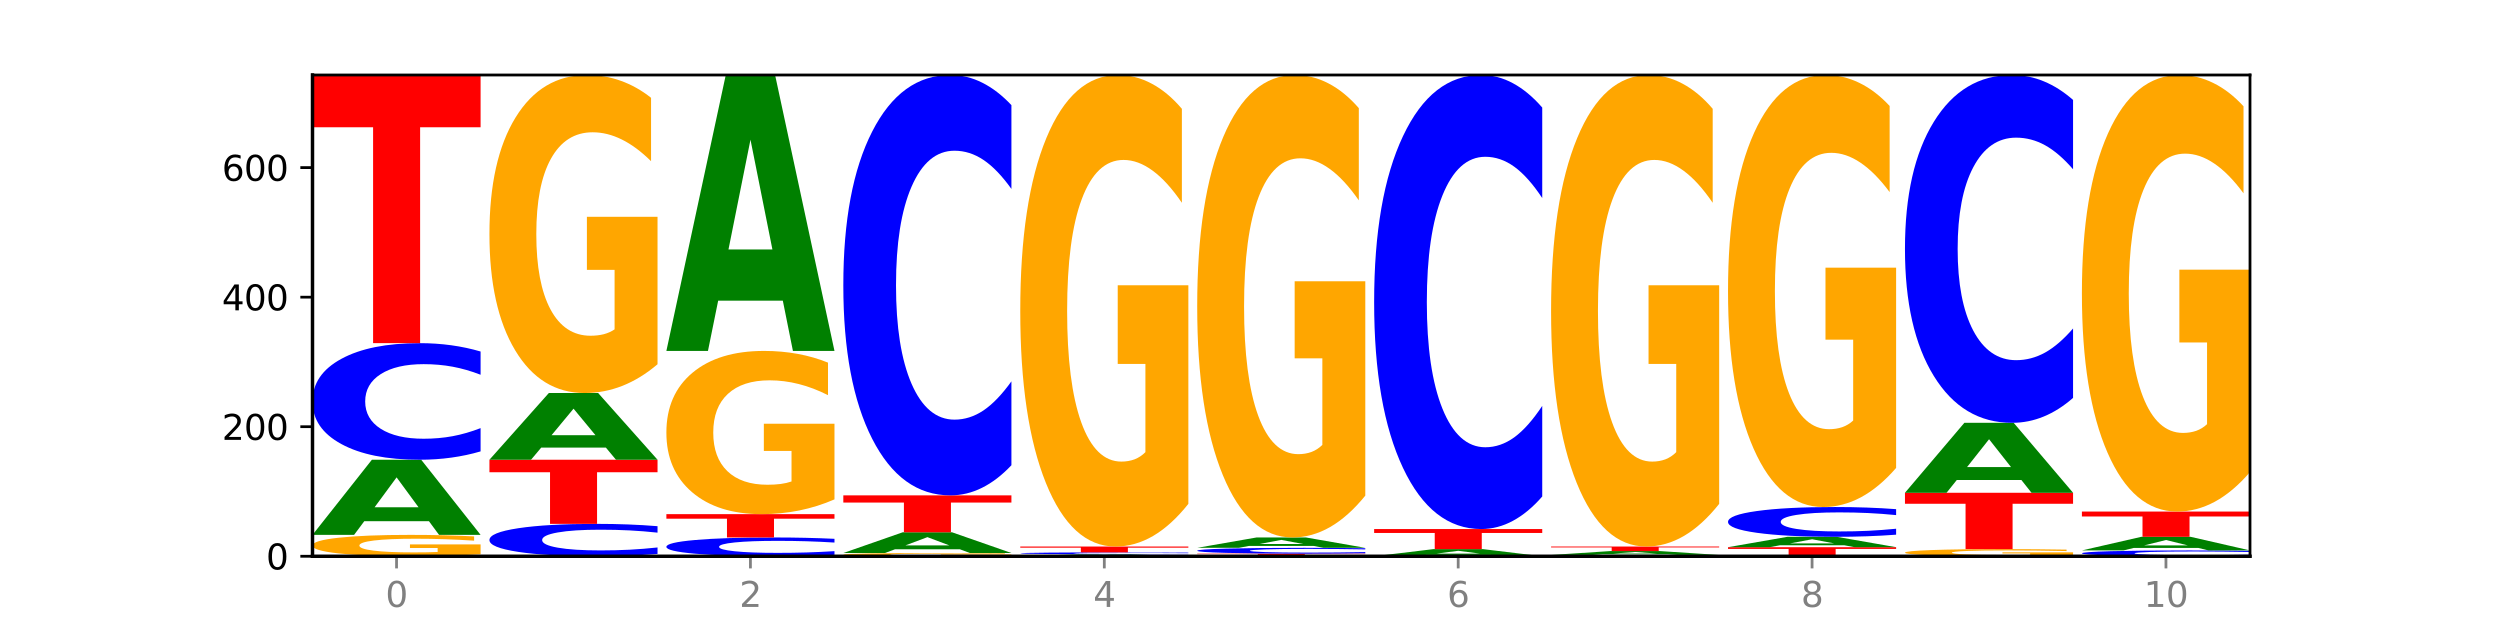 <?xml version="1.0" encoding="utf-8" standalone="no"?>
<!DOCTYPE svg PUBLIC "-//W3C//DTD SVG 1.1//EN"
  "http://www.w3.org/Graphics/SVG/1.1/DTD/svg11.dtd">
<svg xmlns:xlink="http://www.w3.org/1999/xlink" width="720pt" height="180pt" viewBox="0 0 720 180" xmlns="http://www.w3.org/2000/svg" version="1.1">
 <defs>
  <style type="text/css">*{stroke-linejoin: round; stroke-linecap: butt}</style>
 </defs>
 <g id="figure_1">
  <g id="patch_1">
   <path d="M 0 180 
L 720 180 
L 720 0 
L 0 0 
z
" style="fill: #ffffff"/>
  </g>
  <g id="axes_1">
   <g id="patch_2">
    <path d="M 90 160.2 
L 648 160.2 
L 648 21.6 
L 90 21.6 
z
" style="fill: #ffffff"/>
   </g>
   <g id="line2d_1">
    <path d="M 90 160.2 
L 648 160.2 
" clip-path="url(#pb46599dcbc)" style="fill: none; stroke: #000000; stroke-width: 0.5; stroke-linecap: square"/>
   </g>
   <g id="patch_3">
    <path d="M 138.411 159.643 
Q 133.529 159.922 128.277 160.061 
Q 123.026 160.2 117.428 160.2 
Q 104.777 160.2 97.389 159.371 
Q 90 158.542 90 157.124 
Q 90 155.69 97.519 154.867 
Q 105.048 154.044 118.144 154.044 
Q 123.189 154.044 127.811 154.156 
Q 132.444 154.267 136.545 154.485 
L 136.545 155.712 
Q 132.313 155.431 128.126 155.293 
Q 123.938 155.153 119.728 155.153 
Q 111.938 155.153 107.717 155.664 
Q 103.497 156.174 103.497 157.124 
Q 103.497 158.065 107.566 158.579 
Q 111.634 159.091 119.12 159.091 
Q 121.16 159.091 122.907 159.062 
Q 124.654 159.031 126.042 158.968 
L 126.042 157.816 
L 118.068 157.816 
L 118.068 156.79 
L 138.411 156.79 
L 138.411 159.643 
z
" clip-path="url(#pb46599dcbc)" style="fill: #ffa600"/>
   </g>
   <g id="patch_4">
    <path d="M 123.534 150.102 
L 104.916 150.102 
L 101.977 154.044 
L 90 154.044 
L 107.104 132.405 
L 121.307 132.405 
L 138.411 154.044 
L 126.444 154.044 
L 123.534 150.102 
z
M 107.886 146.086 
L 120.535 146.086 
L 114.22 137.479 
L 107.886 146.086 
z
" clip-path="url(#pb46599dcbc)" style="fill: #008000"/>
   </g>
   <g id="patch_5">
    <path d="M 138.411 129.999 
Q 134.361 131.192 129.983 131.795 
Q 125.604 132.405 120.835 132.405 
Q 106.613 132.405 98.306 127.883 
Q 90 123.361 90 115.627 
Q 90 107.866 98.306 103.35 
Q 106.613 98.828 120.835 98.828 
Q 125.604 98.828 129.983 99.438 
Q 134.361 100.042 138.411 101.235 
L 138.411 107.928 
Q 134.325 106.347 130.361 105.611 
Q 126.397 104.876 122.018 104.876 
Q 114.163 104.876 109.662 107.741 
Q 105.173 110.598 105.173 115.627 
Q 105.173 120.635 109.662 123.5 
Q 114.163 126.357 122.018 126.357 
Q 126.397 126.357 130.361 125.622 
Q 134.325 124.88 138.411 123.298 
L 138.411 129.999 
z
" clip-path="url(#pb46599dcbc)" style="fill: #0000ff"/>
   </g>
   <g id="patch_6">
    <path d="M 90 21.6 
L 138.411 21.6 
L 138.411 36.662 
L 120.994 36.662 
L 120.994 98.828 
L 107.45 98.828 
L 107.45 36.662 
L 90 36.662 
L 90 21.6 
z
" clip-path="url(#pb46599dcbc)" style="fill: #ff0000"/>
   </g>
   <g id="patch_7">
    <path d="M 189.37 159.531 
Q 185.32 159.863 180.942 160.03 
Q 176.563 160.2 171.794 160.2 
Q 157.572 160.2 149.265 158.944 
Q 140.959 157.688 140.959 155.539 
Q 140.959 153.383 149.265 152.129 
Q 157.572 150.873 171.794 150.873 
Q 176.563 150.873 180.942 151.042 
Q 185.32 151.21 189.37 151.542 
L 189.37 153.401 
Q 185.284 152.961 181.32 152.757 
Q 177.356 152.553 172.977 152.553 
Q 165.122 152.553 160.621 153.349 
Q 156.132 154.143 156.132 155.539 
Q 156.132 156.93 160.621 157.726 
Q 165.122 158.52 172.977 158.52 
Q 177.356 158.52 181.32 158.316 
Q 185.284 158.11 189.37 157.67 
L 189.37 159.531 
z
" clip-path="url(#pb46599dcbc)" style="fill: #0000ff"/>
   </g>
   <g id="patch_8">
    <path d="M 140.959 132.405 
L 189.37 132.405 
L 189.37 136.007 
L 171.953 136.007 
L 171.953 150.873 
L 158.409 150.873 
L 158.409 136.007 
L 140.959 136.007 
L 140.959 132.405 
z
" clip-path="url(#pb46599dcbc)" style="fill: #ff0000"/>
   </g>
   <g id="patch_9">
    <path d="M 174.493 128.905 
L 155.875 128.905 
L 152.935 132.405 
L 140.959 132.405 
L 158.063 113.192 
L 172.266 113.192 
L 189.37 132.405 
L 177.403 132.405 
L 174.493 128.905 
z
M 158.845 125.339 
L 171.494 125.339 
L 165.179 117.697 
L 158.845 125.339 
z
" clip-path="url(#pb46599dcbc)" style="fill: #008000"/>
   </g>
   <g id="patch_10">
    <path d="M 189.37 104.905 
Q 184.488 109.048 179.236 111.129 
Q 173.985 113.192 168.387 113.192 
Q 155.736 113.192 148.347 100.856 
Q 140.959 88.52 140.959 67.424 
Q 140.959 46.082 148.478 33.841 
Q 156.007 21.6 169.103 21.6 
Q 174.148 21.6 178.77 23.265 
Q 183.403 24.911 187.504 28.165 
L 187.504 46.423 
Q 183.272 42.242 179.084 40.179 
Q 174.896 38.098 170.687 38.098 
Q 162.897 38.098 158.676 45.704 
Q 154.456 53.291 154.456 67.424 
Q 154.456 81.425 158.524 89.069 
Q 162.593 96.693 170.079 96.693 
Q 172.119 96.693 173.866 96.258 
Q 175.613 95.804 177.001 94.858 
L 177.001 77.717 
L 169.027 77.717 
L 169.027 62.448 
L 189.37 62.448 
L 189.37 104.905 
z
" clip-path="url(#pb46599dcbc)" style="fill: #ffa600"/>
   </g>
   <g id="patch_11">
    <path d="M 240.329 159.812 
Q 236.279 160.004 231.9 160.102 
Q 227.522 160.2 222.753 160.2 
Q 208.53 160.2 200.224 159.471 
Q 191.918 158.743 191.918 157.497 
Q 191.918 156.246 200.224 155.519 
Q 208.53 154.79 222.753 154.79 
Q 227.522 154.79 231.9 154.889 
Q 236.279 154.986 240.329 155.178 
L 240.329 156.256 
Q 236.243 156.002 232.279 155.883 
Q 228.314 155.765 223.936 155.765 
Q 216.081 155.765 211.58 156.226 
Q 207.091 156.687 207.091 157.497 
Q 207.091 158.304 211.58 158.765 
Q 216.081 159.226 223.936 159.226 
Q 228.314 159.226 232.279 159.107 
Q 236.243 158.988 240.329 158.733 
L 240.329 159.812 
z
" clip-path="url(#pb46599dcbc)" style="fill: #0000ff"/>
   </g>
   <g id="patch_12">
    <path d="M 191.918 148.075 
L 240.329 148.075 
L 240.329 149.385 
L 222.912 149.385 
L 222.912 154.79 
L 209.368 154.79 
L 209.368 149.385 
L 191.918 149.385 
L 191.918 148.075 
z
" clip-path="url(#pb46599dcbc)" style="fill: #ff0000"/>
   </g>
   <g id="patch_13">
    <path d="M 240.329 143.822 
Q 235.446 145.948 230.195 147.016 
Q 224.944 148.075 219.346 148.075 
Q 206.695 148.075 199.306 141.744 
Q 191.918 135.412 191.918 124.585 
Q 191.918 113.632 199.437 107.349 
Q 206.966 101.066 220.062 101.066 
Q 225.107 101.066 229.729 101.921 
Q 234.361 102.766 238.463 104.436 
L 238.463 113.807 
Q 234.231 111.661 230.043 110.602 
Q 225.855 109.534 221.646 109.534 
Q 213.856 109.534 209.635 113.438 
Q 205.415 117.332 205.415 124.585 
Q 205.415 131.771 209.483 135.694 
Q 213.552 139.607 221.038 139.607 
Q 223.078 139.607 224.825 139.384 
Q 226.571 139.151 227.96 138.665 
L 227.96 129.868 
L 219.986 129.868 
L 219.986 122.031 
L 240.329 122.031 
L 240.329 143.822 
z
" clip-path="url(#pb46599dcbc)" style="fill: #ffa600"/>
   </g>
   <g id="patch_14">
    <path d="M 225.452 86.59 
L 206.834 86.59 
L 203.894 101.066 
L 191.918 101.066 
L 209.021 21.6 
L 223.225 21.6 
L 240.329 101.066 
L 228.362 101.066 
L 225.452 86.59 
z
M 209.803 71.841 
L 222.453 71.841 
L 216.138 40.232 
L 209.803 71.841 
z
" clip-path="url(#pb46599dcbc)" style="fill: #008000"/>
   </g>
   <g id="patch_15">
    <path d="M 291.288 160.116 
Q 286.405 160.158 281.154 160.179 
Q 275.903 160.2 270.305 160.2 
Q 257.654 160.2 250.265 160.074 
Q 242.877 159.949 242.877 159.734 
Q 242.877 159.517 250.395 159.392 
Q 257.925 159.267 271.021 159.267 
Q 276.066 159.267 280.688 159.284 
Q 285.32 159.301 289.422 159.334 
L 289.422 159.52 
Q 285.19 159.477 281.002 159.456 
Q 276.814 159.435 272.605 159.435 
Q 264.815 159.435 260.594 159.513 
Q 256.374 159.59 256.374 159.734 
Q 256.374 159.877 260.442 159.954 
Q 264.511 160.032 271.997 160.032 
Q 274.037 160.032 275.784 160.028 
Q 277.53 160.023 278.919 160.013 
L 278.919 159.839 
L 270.945 159.839 
L 270.945 159.683 
L 291.288 159.683 
L 291.288 160.116 
z
" clip-path="url(#pb46599dcbc)" style="fill: #ffa600"/>
   </g>
   <g id="patch_16">
    <path d="M 276.411 158.18 
L 257.793 158.18 
L 254.853 159.267 
L 242.877 159.267 
L 259.98 153.298 
L 274.184 153.298 
L 291.288 159.267 
L 279.321 159.267 
L 276.411 158.18 
z
M 260.762 157.072 
L 273.412 157.072 
L 267.097 154.698 
L 260.762 157.072 
z
" clip-path="url(#pb46599dcbc)" style="fill: #008000"/>
   </g>
   <g id="patch_17">
    <path d="M 242.877 142.665 
L 291.288 142.665 
L 291.288 144.739 
L 273.871 144.739 
L 273.871 153.298 
L 260.327 153.298 
L 260.327 144.739 
L 242.877 144.739 
L 242.877 142.665 
z
" clip-path="url(#pb46599dcbc)" style="fill: #ff0000"/>
   </g>
   <g id="patch_18">
    <path d="M 291.288 133.987 
Q 287.238 138.289 282.859 140.464 
Q 278.481 142.665 273.711 142.665 
Q 259.489 142.665 251.183 126.36 
Q 242.877 110.054 242.877 82.17 
Q 242.877 54.186 251.183 37.905 
Q 259.489 21.6 273.711 21.6 
Q 278.481 21.6 282.859 23.801 
Q 287.238 25.976 291.288 30.278 
L 291.288 54.411 
Q 287.202 48.709 283.237 46.058 
Q 279.273 43.407 274.895 43.407 
Q 267.04 43.407 262.539 53.736 
Q 258.05 64.039 258.05 82.17 
Q 258.05 100.226 262.539 110.554 
Q 267.04 120.858 274.895 120.858 
Q 279.273 120.858 283.237 118.207 
Q 287.202 115.531 291.288 109.829 
L 291.288 133.987 
z
" clip-path="url(#pb46599dcbc)" style="fill: #0000ff"/>
   </g>
   <g id="patch_19">
    <path d="M 327.37 160.098 
L 308.752 160.098 
L 305.812 160.2 
L 293.836 160.2 
L 310.939 159.64 
L 325.143 159.64 
L 342.247 160.2 
L 330.28 160.2 
L 327.37 160.098 
z
M 311.721 159.994 
L 324.371 159.994 
L 318.056 159.772 
L 311.721 159.994 
z
" clip-path="url(#pb46599dcbc)" style="fill: #008000"/>
   </g>
   <g id="patch_20">
    <path d="M 342.247 159.6 
Q 338.197 159.62 333.818 159.63 
Q 329.439 159.64 324.67 159.64 
Q 310.448 159.64 302.142 159.565 
Q 293.836 159.49 293.836 159.361 
Q 293.836 159.231 302.142 159.156 
Q 310.448 159.081 324.67 159.081 
Q 329.439 159.081 333.818 159.091 
Q 338.197 159.101 342.247 159.121 
L 342.247 159.232 
Q 338.16 159.206 334.196 159.194 
Q 330.232 159.182 325.853 159.182 
Q 317.998 159.182 313.498 159.229 
Q 309.009 159.277 309.009 159.361 
Q 309.009 159.444 313.498 159.492 
Q 317.998 159.54 325.853 159.54 
Q 330.232 159.54 334.196 159.527 
Q 338.16 159.515 342.247 159.489 
L 342.247 159.6 
z
" clip-path="url(#pb46599dcbc)" style="fill: #0000ff"/>
   </g>
   <g id="patch_21">
    <path d="M 293.836 157.402 
L 342.247 157.402 
L 342.247 157.729 
L 324.83 157.729 
L 324.83 159.081 
L 311.286 159.081 
L 311.286 157.729 
L 293.836 157.729 
L 293.836 157.402 
z
" clip-path="url(#pb46599dcbc)" style="fill: #ff0000"/>
   </g>
   <g id="patch_22">
    <path d="M 342.247 145.115 
Q 337.364 151.258 332.113 154.344 
Q 326.862 157.402 321.263 157.402 
Q 308.613 157.402 301.224 139.112 
Q 293.836 120.821 293.836 89.543 
Q 293.836 57.9 301.354 39.75 
Q 308.884 21.6 321.98 21.6 
Q 327.025 21.6 331.647 24.069 
Q 336.279 26.509 340.38 31.334 
L 340.38 58.405 
Q 336.149 52.205 331.961 49.148 
Q 327.773 46.062 323.564 46.062 
Q 315.774 46.062 311.553 57.339 
Q 307.333 68.588 307.333 89.543 
Q 307.333 110.302 311.401 121.635 
Q 315.47 132.94 322.956 132.94 
Q 324.996 132.94 326.742 132.295 
Q 328.489 131.622 329.878 130.219 
L 329.878 104.804 
L 321.904 104.804 
L 321.904 82.165 
L 342.247 82.165 
L 342.247 145.115 
z
" clip-path="url(#pb46599dcbc)" style="fill: #ffa600"/>
   </g>
   <g id="patch_23">
    <path d="M 344.795 159.454 
L 393.205 159.454 
L 393.205 159.599 
L 375.789 159.599 
L 375.789 160.2 
L 362.245 160.2 
L 362.245 159.599 
L 344.795 159.599 
L 344.795 159.454 
z
" clip-path="url(#pb46599dcbc)" style="fill: #ff0000"/>
   </g>
   <g id="patch_24">
    <path d="M 393.205 159.333 
Q 389.156 159.393 384.777 159.423 
Q 380.398 159.454 375.629 159.454 
Q 361.407 159.454 353.101 159.228 
Q 344.795 159.002 344.795 158.615 
Q 344.795 158.227 353.101 158.001 
Q 361.407 157.775 375.629 157.775 
Q 380.398 157.775 384.777 157.805 
Q 389.156 157.836 393.205 157.895 
L 393.205 158.23 
Q 389.119 158.151 385.155 158.114 
Q 381.191 158.077 376.812 158.077 
Q 368.957 158.077 364.457 158.221 
Q 359.968 158.363 359.968 158.615 
Q 359.968 158.865 364.457 159.009 
Q 368.957 159.151 376.812 159.151 
Q 381.191 159.151 385.155 159.115 
Q 389.119 159.078 393.205 158.998 
L 393.205 159.333 
z
" clip-path="url(#pb46599dcbc)" style="fill: #0000ff"/>
   </g>
   <g id="patch_25">
    <path d="M 378.329 157.231 
L 359.711 157.231 
L 356.771 157.775 
L 344.795 157.775 
L 361.898 154.79 
L 376.102 154.79 
L 393.205 157.775 
L 381.239 157.775 
L 378.329 157.231 
z
M 362.68 156.677 
L 375.33 156.677 
L 369.015 155.49 
L 362.68 156.677 
z
" clip-path="url(#pb46599dcbc)" style="fill: #008000"/>
   </g>
   <g id="patch_26">
    <path d="M 393.205 142.74 
Q 388.323 148.765 383.072 151.791 
Q 377.821 154.79 372.222 154.79 
Q 359.572 154.79 352.183 136.852 
Q 344.795 118.913 344.795 88.236 
Q 344.795 57.202 352.313 39.401 
Q 359.843 21.6 372.938 21.6 
Q 377.983 21.6 382.605 24.021 
Q 387.238 26.415 391.339 31.147 
L 391.339 57.697 
Q 387.108 51.617 382.92 48.618 
Q 378.732 45.591 374.522 45.591 
Q 366.732 45.591 362.512 56.652 
Q 358.291 67.684 358.291 88.236 
Q 358.291 108.596 362.36 119.711 
Q 366.429 130.799 373.915 130.799 
Q 375.955 130.799 377.701 130.166 
Q 379.448 129.506 380.837 128.13 
L 380.837 103.203 
L 372.862 103.203 
L 372.862 81.001 
L 393.205 81.001 
L 393.205 142.74 
z
" clip-path="url(#pb46599dcbc)" style="fill: #ffa600"/>
   </g>
   <g id="patch_27">
    <path d="M 429.288 159.826 
L 410.67 159.826 
L 407.73 160.2 
L 395.753 160.2 
L 412.857 158.148 
L 427.061 158.148 
L 444.164 160.2 
L 432.198 160.2 
L 429.288 159.826 
z
M 413.639 159.445 
L 426.289 159.445 
L 419.974 158.629 
L 413.639 159.445 
z
" clip-path="url(#pb46599dcbc)" style="fill: #008000"/>
   </g>
   <g id="patch_28">
    <path d="M 395.753 152.365 
L 444.164 152.365 
L 444.164 153.493 
L 426.748 153.493 
L 426.748 158.148 
L 413.204 158.148 
L 413.204 153.493 
L 395.753 153.493 
L 395.753 152.365 
z
" clip-path="url(#pb46599dcbc)" style="fill: #ff0000"/>
   </g>
   <g id="patch_29">
    <path d="M 444.164 142.992 
Q 440.115 147.638 435.736 149.988 
Q 431.357 152.365 426.588 152.365 
Q 412.366 152.365 404.06 134.753 
Q 395.753 117.142 395.753 87.023 
Q 395.753 56.797 404.06 39.212 
Q 412.366 21.6 426.588 21.6 
Q 431.357 21.6 435.736 23.977 
Q 440.115 26.327 444.164 30.973 
L 444.164 57.04 
Q 440.078 50.881 436.114 48.018 
Q 432.15 45.154 427.771 45.154 
Q 419.916 45.154 415.415 56.31 
Q 410.927 67.439 410.927 87.023 
Q 410.927 106.526 415.415 117.682 
Q 419.916 128.811 427.771 128.811 
Q 432.15 128.811 436.114 125.948 
Q 440.078 123.057 444.164 116.898 
L 444.164 142.992 
z
" clip-path="url(#pb46599dcbc)" style="fill: #0000ff"/>
   </g>
   <g id="patch_30">
    <path d="M 495.123 160.173 
Q 491.074 160.187 486.695 160.193 
Q 482.316 160.2 477.547 160.2 
Q 463.325 160.2 455.019 160.15 
Q 446.712 160.1 446.712 160.014 
Q 446.712 159.927 455.019 159.877 
Q 463.325 159.827 477.547 159.827 
Q 482.316 159.827 486.695 159.834 
Q 491.074 159.84 495.123 159.854 
L 495.123 159.928 
Q 491.037 159.91 487.073 159.902 
Q 483.109 159.894 478.73 159.894 
Q 470.875 159.894 466.374 159.926 
Q 461.886 159.958 461.886 160.014 
Q 461.886 160.069 466.374 160.101 
Q 470.875 160.133 478.73 160.133 
Q 483.109 160.133 487.073 160.125 
Q 491.037 160.116 495.123 160.099 
L 495.123 160.173 
z
" clip-path="url(#pb46599dcbc)" style="fill: #0000ff"/>
   </g>
   <g id="patch_31">
    <path d="M 480.247 159.623 
L 461.629 159.623 
L 458.689 159.827 
L 446.712 159.827 
L 463.816 158.708 
L 478.02 158.708 
L 495.123 159.827 
L 483.157 159.827 
L 480.247 159.623 
z
M 464.598 159.415 
L 477.248 159.415 
L 470.933 158.97 
L 464.598 159.415 
z
" clip-path="url(#pb46599dcbc)" style="fill: #008000"/>
   </g>
   <g id="patch_32">
    <path d="M 446.712 157.402 
L 495.123 157.402 
L 495.123 157.657 
L 477.707 157.657 
L 477.707 158.708 
L 464.163 158.708 
L 464.163 157.657 
L 446.712 157.657 
L 446.712 157.402 
z
" clip-path="url(#pb46599dcbc)" style="fill: #ff0000"/>
   </g>
   <g id="patch_33">
    <path d="M 495.123 145.115 
Q 490.241 151.258 484.99 154.344 
Q 479.739 157.402 474.14 157.402 
Q 461.489 157.402 454.101 139.112 
Q 446.712 120.821 446.712 89.543 
Q 446.712 57.9 454.231 39.75 
Q 461.761 21.6 474.856 21.6 
Q 479.901 21.6 484.523 24.069 
Q 489.156 26.509 493.257 31.334 
L 493.257 58.405 
Q 489.026 52.205 484.838 49.148 
Q 480.65 46.062 476.44 46.062 
Q 468.65 46.062 464.43 57.339 
Q 460.209 68.588 460.209 89.543 
Q 460.209 110.302 464.278 121.635 
Q 468.346 132.94 475.833 132.94 
Q 477.872 132.94 479.619 132.295 
Q 481.366 131.622 482.755 130.219 
L 482.755 104.804 
L 474.78 104.804 
L 474.78 82.165 
L 495.123 82.165 
L 495.123 145.115 
z
" clip-path="url(#pb46599dcbc)" style="fill: #ffa600"/>
   </g>
   <g id="patch_34">
    <path d="M 497.671 157.588 
L 546.082 157.588 
L 546.082 158.098 
L 528.666 158.098 
L 528.666 160.2 
L 515.122 160.2 
L 515.122 158.098 
L 497.671 158.098 
L 497.671 157.588 
z
" clip-path="url(#pb46599dcbc)" style="fill: #ff0000"/>
   </g>
   <g id="patch_35">
    <path d="M 531.206 157.045 
L 512.587 157.045 
L 509.648 157.588 
L 497.671 157.588 
L 514.775 154.604 
L 528.979 154.604 
L 546.082 157.588 
L 534.116 157.588 
L 531.206 157.045 
z
M 515.557 156.491 
L 528.206 156.491 
L 521.892 155.304 
L 515.557 156.491 
z
" clip-path="url(#pb46599dcbc)" style="fill: #008000"/>
   </g>
   <g id="patch_36">
    <path d="M 546.082 153.989 
Q 542.033 154.294 537.654 154.448 
Q 533.275 154.604 528.506 154.604 
Q 514.284 154.604 505.978 153.448 
Q 497.671 152.292 497.671 150.316 
Q 497.671 148.333 505.978 147.179 
Q 514.284 146.023 528.506 146.023 
Q 533.275 146.023 537.654 146.179 
Q 542.033 146.333 546.082 146.638 
L 546.082 148.348 
Q 541.996 147.944 538.032 147.756 
Q 534.068 147.569 529.689 147.569 
Q 521.834 147.569 517.333 148.301 
Q 512.845 149.031 512.845 150.316 
Q 512.845 151.596 517.333 152.328 
Q 521.834 153.058 529.689 153.058 
Q 534.068 153.058 538.032 152.87 
Q 541.996 152.681 546.082 152.276 
L 546.082 153.989 
z
" clip-path="url(#pb46599dcbc)" style="fill: #0000ff"/>
   </g>
   <g id="patch_37">
    <path d="M 546.082 134.765 
Q 541.2 140.394 535.949 143.221 
Q 530.697 146.023 525.099 146.023 
Q 512.448 146.023 505.06 129.265 
Q 497.671 112.508 497.671 83.85 
Q 497.671 54.858 505.19 38.229 
Q 512.72 21.6 525.815 21.6 
Q 530.86 21.6 535.482 23.862 
Q 540.115 26.098 544.216 30.519 
L 544.216 55.321 
Q 539.985 49.641 535.797 46.839 
Q 531.609 44.012 527.399 44.012 
Q 519.609 44.012 515.389 54.344 
Q 511.168 64.651 511.168 83.85 
Q 511.168 102.869 515.237 113.253 
Q 519.305 123.611 526.792 123.611 
Q 528.831 123.611 530.578 123.02 
Q 532.325 122.403 533.714 121.118 
L 533.714 97.832 
L 525.739 97.832 
L 525.739 77.09 
L 546.082 77.09 
L 546.082 134.765 
z
" clip-path="url(#pb46599dcbc)" style="fill: #ffa600"/>
   </g>
   <g id="patch_38">
    <path d="M 597.041 160.014 
Q 592.159 160.107 586.908 160.154 
Q 581.656 160.2 576.058 160.2 
Q 563.407 160.2 556.019 159.924 
Q 548.63 159.647 548.63 159.175 
Q 548.63 158.697 556.149 158.422 
Q 563.679 158.148 576.774 158.148 
Q 581.819 158.148 586.441 158.185 
Q 591.074 158.222 595.175 158.295 
L 595.175 158.704 
Q 590.944 158.61 586.756 158.564 
Q 582.568 158.518 578.358 158.518 
Q 570.568 158.518 566.348 158.688 
Q 562.127 158.858 562.127 159.175 
Q 562.127 159.488 566.196 159.66 
Q 570.264 159.83 577.75 159.83 
Q 579.79 159.83 581.537 159.821 
Q 583.284 159.81 584.673 159.789 
L 584.673 159.405 
L 576.698 159.405 
L 576.698 159.063 
L 597.041 159.063 
L 597.041 160.014 
z
" clip-path="url(#pb46599dcbc)" style="fill: #ffa600"/>
   </g>
   <g id="patch_39">
    <path d="M 548.63 141.919 
L 597.041 141.919 
L 597.041 145.084 
L 579.624 145.084 
L 579.624 158.148 
L 566.081 158.148 
L 566.081 145.084 
L 548.63 145.084 
L 548.63 141.919 
z
" clip-path="url(#pb46599dcbc)" style="fill: #ff0000"/>
   </g>
   <g id="patch_40">
    <path d="M 582.164 138.249 
L 563.546 138.249 
L 560.607 141.919 
L 548.63 141.919 
L 565.734 121.773 
L 579.937 121.773 
L 597.041 141.919 
L 585.074 141.919 
L 582.164 138.249 
z
M 566.516 134.51 
L 579.165 134.51 
L 572.85 126.496 
L 566.516 134.51 
z
" clip-path="url(#pb46599dcbc)" style="fill: #008000"/>
   </g>
   <g id="patch_41">
    <path d="M 597.041 114.592 
Q 592.992 118.151 588.613 119.952 
Q 584.234 121.773 579.465 121.773 
Q 565.243 121.773 556.936 108.281 
Q 548.63 94.789 548.63 71.717 
Q 548.63 48.562 556.936 35.092 
Q 565.243 21.6 579.465 21.6 
Q 584.234 21.6 588.613 23.421 
Q 592.992 25.221 597.041 28.78 
L 597.041 48.749 
Q 592.955 44.031 588.991 41.837 
Q 585.027 39.644 580.648 39.644 
Q 572.793 39.644 568.292 48.19 
Q 563.804 56.715 563.804 71.717 
Q 563.804 86.657 568.292 95.203 
Q 572.793 103.729 580.648 103.729 
Q 585.027 103.729 588.991 101.535 
Q 592.955 99.321 597.041 94.603 
L 597.041 114.592 
z
" clip-path="url(#pb46599dcbc)" style="fill: #0000ff"/>
   </g>
   <g id="patch_42">
    <path d="M 648 160.08 
Q 643.951 160.139 639.572 160.169 
Q 635.193 160.2 630.424 160.2 
Q 616.202 160.2 607.895 159.974 
Q 599.589 159.748 599.589 159.361 
Q 599.589 158.973 607.895 158.747 
Q 616.202 158.521 630.424 158.521 
Q 635.193 158.521 639.572 158.552 
Q 643.951 158.582 648 158.641 
L 648 158.976 
Q 643.914 158.897 639.95 158.86 
Q 635.986 158.824 631.607 158.824 
Q 623.752 158.824 619.251 158.967 
Q 614.762 159.11 614.762 159.361 
Q 614.762 159.611 619.251 159.755 
Q 623.752 159.898 631.607 159.898 
Q 635.986 159.898 639.95 159.861 
Q 643.914 159.824 648 159.745 
L 648 160.08 
z
" clip-path="url(#pb46599dcbc)" style="fill: #0000ff"/>
   </g>
   <g id="patch_43">
    <path d="M 633.123 157.808 
L 614.505 157.808 
L 611.566 158.521 
L 599.589 158.521 
L 616.693 154.604 
L 630.896 154.604 
L 648 158.521 
L 636.033 158.521 
L 633.123 157.808 
z
M 617.475 157.08 
L 630.124 157.08 
L 623.809 155.522 
L 617.475 157.08 
z
" clip-path="url(#pb46599dcbc)" style="fill: #008000"/>
   </g>
   <g id="patch_44">
    <path d="M 599.589 147.329 
L 648 147.329 
L 648 148.748 
L 630.583 148.748 
L 630.583 154.604 
L 617.04 154.604 
L 617.04 148.748 
L 599.589 148.748 
L 599.589 147.329 
z
" clip-path="url(#pb46599dcbc)" style="fill: #ff0000"/>
   </g>
   <g id="patch_45">
    <path d="M 648 135.953 
Q 643.118 141.641 637.866 144.498 
Q 632.615 147.329 627.017 147.329 
Q 614.366 147.329 606.978 130.395 
Q 599.589 113.462 599.589 84.503 
Q 599.589 55.207 607.108 38.404 
Q 614.637 21.6 627.733 21.6 
Q 632.778 21.6 637.4 23.886 
Q 642.033 26.145 646.134 30.612 
L 646.134 55.675 
Q 641.903 49.935 637.715 47.104 
Q 633.527 44.247 629.317 44.247 
Q 621.527 44.247 617.306 54.688 
Q 613.086 65.102 613.086 84.503 
Q 613.086 103.722 617.155 114.215 
Q 621.223 124.681 628.709 124.681 
Q 630.749 124.681 632.496 124.084 
Q 634.243 123.461 635.631 122.162 
L 635.631 98.632 
L 627.657 98.632 
L 627.657 77.673 
L 648 77.673 
L 648 135.953 
z
" clip-path="url(#pb46599dcbc)" style="fill: #ffa600"/>
   </g>
   <g id="matplotlib.axis_1">
    <g id="xtick_1">
     <g id="line2d_2">
      <defs>
       <path id="mccd1dd0c9e" d="M 0 0 
L 0 3.5 
" style="stroke: #808080; stroke-width: 0.8"/>
      </defs>
      <g>
       <use xlink:href="#mccd1dd0c9e" x="114.205" y="160.2" style="fill: #808080; stroke: #808080; stroke-width: 0.8"/>
      </g>
     </g>
     <g id="text_1">
      <!-- 0 -->
      <g style="fill: #808080" transform="translate(111.024 174.798) scale(0.1 -0.1)">
       <defs>
        <path id="DejaVuSans-30" d="M 2034 4250 
Q 1547 4250 1301 3770 
Q 1056 3291 1056 2328 
Q 1056 1369 1301 889 
Q 1547 409 2034 409 
Q 2525 409 2770 889 
Q 3016 1369 3016 2328 
Q 3016 3291 2770 3770 
Q 2525 4250 2034 4250 
z
M 2034 4750 
Q 2819 4750 3233 4129 
Q 3647 3509 3647 2328 
Q 3647 1150 3233 529 
Q 2819 -91 2034 -91 
Q 1250 -91 836 529 
Q 422 1150 422 2328 
Q 422 3509 836 4129 
Q 1250 4750 2034 4750 
z
" transform="scale(0.016)"/>
       </defs>
       <use xlink:href="#DejaVuSans-30"/>
      </g>
     </g>
    </g>
    <g id="xtick_2">
     <g id="line2d_3">
      <g>
       <use xlink:href="#mccd1dd0c9e" x="216.123" y="160.2" style="fill: #808080; stroke: #808080; stroke-width: 0.8"/>
      </g>
     </g>
     <g id="text_2">
      <!-- 2 -->
      <g style="fill: #808080" transform="translate(212.942 174.798) scale(0.1 -0.1)">
       <defs>
        <path id="DejaVuSans-32" d="M 1228 531 
L 3431 531 
L 3431 0 
L 469 0 
L 469 531 
Q 828 903 1448 1529 
Q 2069 2156 2228 2338 
Q 2531 2678 2651 2914 
Q 2772 3150 2772 3378 
Q 2772 3750 2511 3984 
Q 2250 4219 1831 4219 
Q 1534 4219 1204 4116 
Q 875 4013 500 3803 
L 500 4441 
Q 881 4594 1212 4672 
Q 1544 4750 1819 4750 
Q 2544 4750 2975 4387 
Q 3406 4025 3406 3419 
Q 3406 3131 3298 2873 
Q 3191 2616 2906 2266 
Q 2828 2175 2409 1742 
Q 1991 1309 1228 531 
z
" transform="scale(0.016)"/>
       </defs>
       <use xlink:href="#DejaVuSans-32"/>
      </g>
     </g>
    </g>
    <g id="xtick_3">
     <g id="line2d_4">
      <g>
       <use xlink:href="#mccd1dd0c9e" x="318.041" y="160.2" style="fill: #808080; stroke: #808080; stroke-width: 0.8"/>
      </g>
     </g>
     <g id="text_3">
      <!-- 4 -->
      <g style="fill: #808080" transform="translate(314.86 174.798) scale(0.1 -0.1)">
       <defs>
        <path id="DejaVuSans-34" d="M 2419 4116 
L 825 1625 
L 2419 1625 
L 2419 4116 
z
M 2253 4666 
L 3047 4666 
L 3047 1625 
L 3713 1625 
L 3713 1100 
L 3047 1100 
L 3047 0 
L 2419 0 
L 2419 1100 
L 313 1100 
L 313 1709 
L 2253 4666 
z
" transform="scale(0.016)"/>
       </defs>
       <use xlink:href="#DejaVuSans-34"/>
      </g>
     </g>
    </g>
    <g id="xtick_4">
     <g id="line2d_5">
      <g>
       <use xlink:href="#mccd1dd0c9e" x="419.959" y="160.2" style="fill: #808080; stroke: #808080; stroke-width: 0.8"/>
      </g>
     </g>
     <g id="text_4">
      <!-- 6 -->
      <g style="fill: #808080" transform="translate(416.778 174.798) scale(0.1 -0.1)">
       <defs>
        <path id="DejaVuSans-36" d="M 2113 2584 
Q 1688 2584 1439 2293 
Q 1191 2003 1191 1497 
Q 1191 994 1439 701 
Q 1688 409 2113 409 
Q 2538 409 2786 701 
Q 3034 994 3034 1497 
Q 3034 2003 2786 2293 
Q 2538 2584 2113 2584 
z
M 3366 4563 
L 3366 3988 
Q 3128 4100 2886 4159 
Q 2644 4219 2406 4219 
Q 1781 4219 1451 3797 
Q 1122 3375 1075 2522 
Q 1259 2794 1537 2939 
Q 1816 3084 2150 3084 
Q 2853 3084 3261 2657 
Q 3669 2231 3669 1497 
Q 3669 778 3244 343 
Q 2819 -91 2113 -91 
Q 1303 -91 875 529 
Q 447 1150 447 2328 
Q 447 3434 972 4092 
Q 1497 4750 2381 4750 
Q 2619 4750 2861 4703 
Q 3103 4656 3366 4563 
z
" transform="scale(0.016)"/>
       </defs>
       <use xlink:href="#DejaVuSans-36"/>
      </g>
     </g>
    </g>
    <g id="xtick_5">
     <g id="line2d_6">
      <g>
       <use xlink:href="#mccd1dd0c9e" x="521.877" y="160.2" style="fill: #808080; stroke: #808080; stroke-width: 0.8"/>
      </g>
     </g>
     <g id="text_5">
      <!-- 8 -->
      <g style="fill: #808080" transform="translate(518.695 174.798) scale(0.1 -0.1)">
       <defs>
        <path id="DejaVuSans-38" d="M 2034 2216 
Q 1584 2216 1326 1975 
Q 1069 1734 1069 1313 
Q 1069 891 1326 650 
Q 1584 409 2034 409 
Q 2484 409 2743 651 
Q 3003 894 3003 1313 
Q 3003 1734 2745 1975 
Q 2488 2216 2034 2216 
z
M 1403 2484 
Q 997 2584 770 2862 
Q 544 3141 544 3541 
Q 544 4100 942 4425 
Q 1341 4750 2034 4750 
Q 2731 4750 3128 4425 
Q 3525 4100 3525 3541 
Q 3525 3141 3298 2862 
Q 3072 2584 2669 2484 
Q 3125 2378 3379 2068 
Q 3634 1759 3634 1313 
Q 3634 634 3220 271 
Q 2806 -91 2034 -91 
Q 1263 -91 848 271 
Q 434 634 434 1313 
Q 434 1759 690 2068 
Q 947 2378 1403 2484 
z
M 1172 3481 
Q 1172 3119 1398 2916 
Q 1625 2713 2034 2713 
Q 2441 2713 2670 2916 
Q 2900 3119 2900 3481 
Q 2900 3844 2670 4047 
Q 2441 4250 2034 4250 
Q 1625 4250 1398 4047 
Q 1172 3844 1172 3481 
z
" transform="scale(0.016)"/>
       </defs>
       <use xlink:href="#DejaVuSans-38"/>
      </g>
     </g>
    </g>
    <g id="xtick_6">
     <g id="line2d_7">
      <g>
       <use xlink:href="#mccd1dd0c9e" x="623.795" y="160.2" style="fill: #808080; stroke: #808080; stroke-width: 0.8"/>
      </g>
     </g>
     <g id="text_6">
      <!-- 10 -->
      <g style="fill: #808080" transform="translate(617.432 174.798) scale(0.1 -0.1)">
       <defs>
        <path id="DejaVuSans-31" d="M 794 531 
L 1825 531 
L 1825 4091 
L 703 3866 
L 703 4441 
L 1819 4666 
L 2450 4666 
L 2450 531 
L 3481 531 
L 3481 0 
L 794 0 
L 794 531 
z
" transform="scale(0.016)"/>
       </defs>
       <use xlink:href="#DejaVuSans-31"/>
       <use xlink:href="#DejaVuSans-30" x="63.623"/>
      </g>
     </g>
    </g>
   </g>
   <g id="matplotlib.axis_2">
    <g id="ytick_1">
     <g id="line2d_8">
      <defs>
       <path id="m4f3b49686d" d="M 0 0 
L -3.5 0 
" style="stroke: #000000; stroke-width: 0.8"/>
      </defs>
      <g>
       <use xlink:href="#m4f3b49686d" x="90" y="160.2" style="stroke: #000000; stroke-width: 0.8"/>
      </g>
     </g>
     <g id="text_7">
      <!-- 0 -->
      <g transform="translate(76.638 163.999) scale(0.1 -0.1)">
       <use xlink:href="#DejaVuSans-30"/>
      </g>
     </g>
    </g>
    <g id="ytick_2">
     <g id="line2d_9">
      <g>
       <use xlink:href="#m4f3b49686d" x="90" y="122.892" style="stroke: #000000; stroke-width: 0.8"/>
      </g>
     </g>
     <g id="text_8">
      <!-- 200 -->
      <g transform="translate(63.913 126.691) scale(0.1 -0.1)">
       <use xlink:href="#DejaVuSans-32"/>
       <use xlink:href="#DejaVuSans-30" x="63.623"/>
       <use xlink:href="#DejaVuSans-30" x="127.246"/>
      </g>
     </g>
    </g>
    <g id="ytick_3">
     <g id="line2d_10">
      <g>
       <use xlink:href="#m4f3b49686d" x="90" y="85.584" style="stroke: #000000; stroke-width: 0.8"/>
      </g>
     </g>
     <g id="text_9">
      <!-- 400 -->
      <g transform="translate(63.913 89.383) scale(0.1 -0.1)">
       <use xlink:href="#DejaVuSans-34"/>
       <use xlink:href="#DejaVuSans-30" x="63.623"/>
       <use xlink:href="#DejaVuSans-30" x="127.246"/>
      </g>
     </g>
    </g>
    <g id="ytick_4">
     <g id="line2d_11">
      <g>
       <use xlink:href="#m4f3b49686d" x="90" y="48.275" style="stroke: #000000; stroke-width: 0.8"/>
      </g>
     </g>
     <g id="text_10">
      <!-- 600 -->
      <g transform="translate(63.913 52.075) scale(0.1 -0.1)">
       <use xlink:href="#DejaVuSans-36"/>
       <use xlink:href="#DejaVuSans-30" x="63.623"/>
       <use xlink:href="#DejaVuSans-30" x="127.246"/>
      </g>
     </g>
    </g>
   </g>
   <g id="patch_46">
    <path d="M 90 160.2 
L 90 21.6 
" style="fill: none; stroke: #000000; stroke-linejoin: miter; stroke-linecap: square"/>
   </g>
   <g id="patch_47">
    <path d="M 648 160.2 
L 648 21.6 
" style="fill: none; stroke: #000000; stroke-width: 0.8; stroke-linejoin: miter; stroke-linecap: square"/>
   </g>
   <g id="patch_48">
    <path d="M 90 160.2 
L 648 160.2 
" style="fill: none; stroke: #000000; stroke-linejoin: miter; stroke-linecap: square"/>
   </g>
   <g id="patch_49">
    <path d="M 90 21.6 
L 648 21.6 
" style="fill: none; stroke: #000000; stroke-width: 0.8; stroke-linejoin: miter; stroke-linecap: square"/>
   </g>
  </g>
 </g>
 <defs>
  <clipPath id="pb46599dcbc">
   <rect x="90" y="21.6" width="558" height="138.6"/>
  </clipPath>
 </defs>
</svg>
